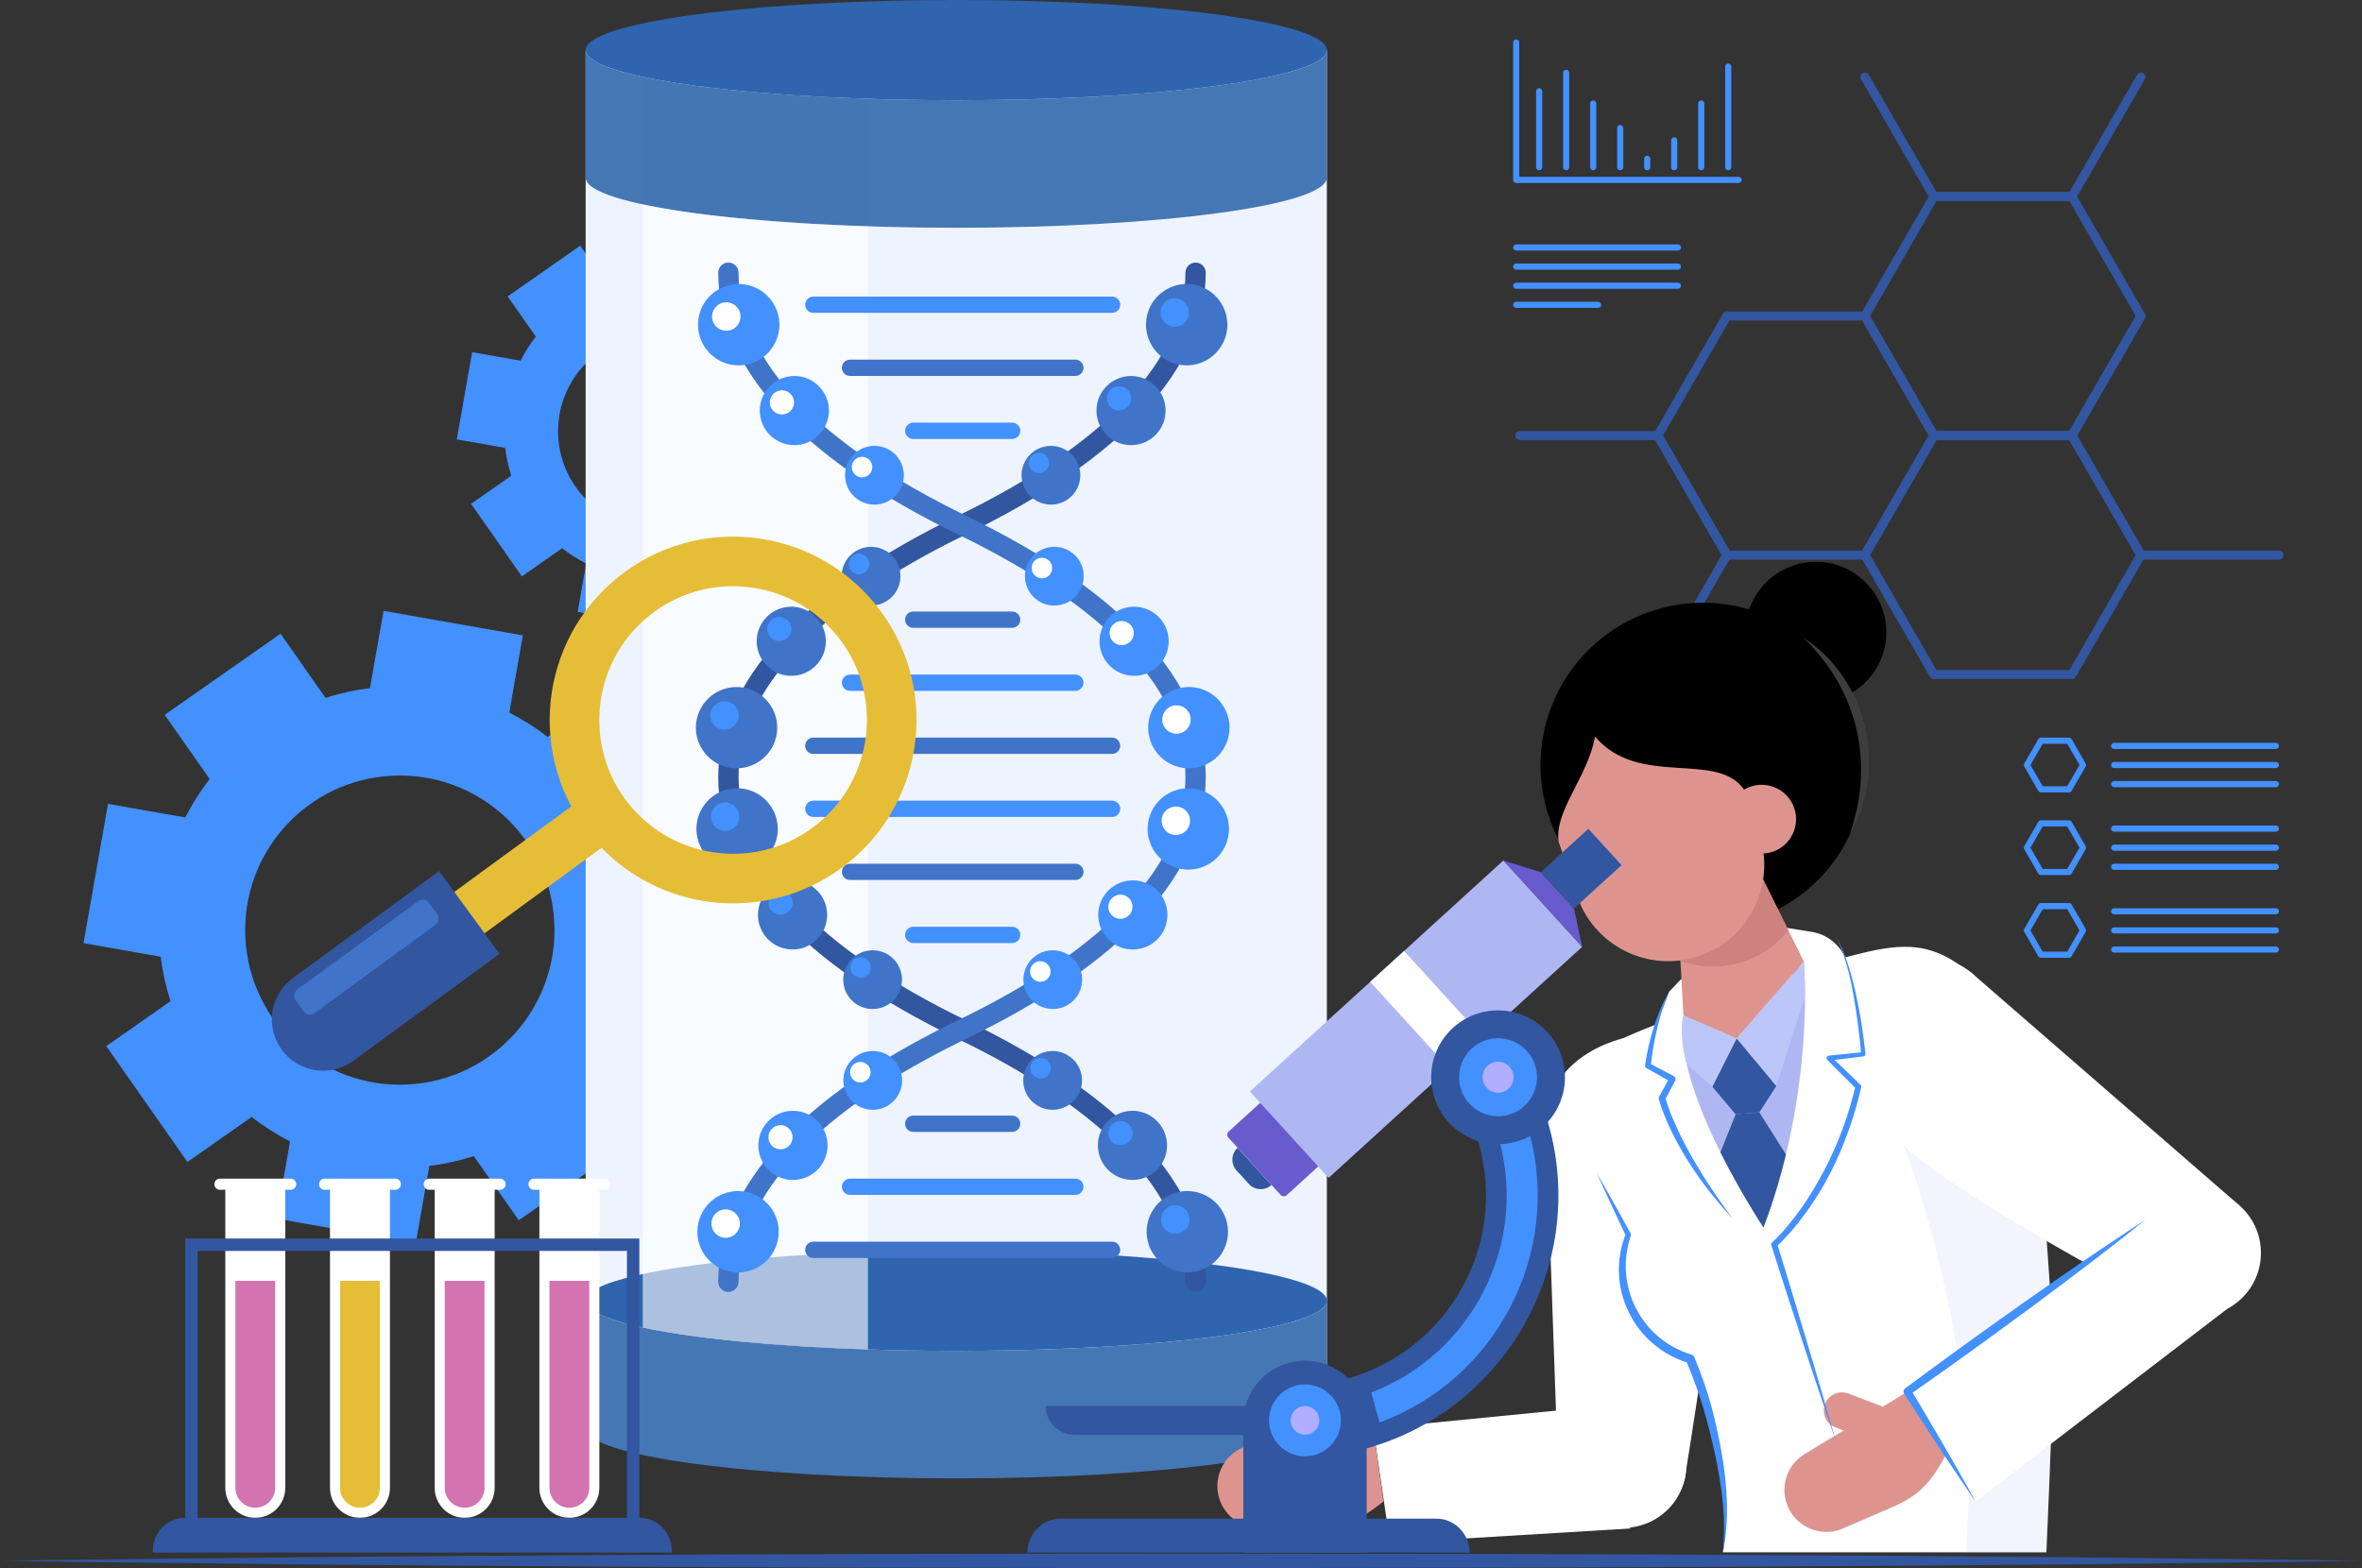 <svg xmlns="http://www.w3.org/2000/svg" viewBox="0 0 1000 664.08"><rect x="0" y="0" width="1000" height="664.08" fill="#333333" stroke="none"/><defs><style>      .cls-1 {        fill: #d373b0;      }      .cls-1, .cls-2, .cls-3, .cls-4, .cls-5, .cls-6, .cls-7, .cls-8, .cls-9, .cls-10, .cls-11, .cls-12, .cls-13, .cls-14, .cls-15, .cls-16, .cls-17, .cls-18, .cls-19, .cls-20 {        stroke-width: 0px;      }      .cls-2 {        fill: #675bce;      }      .cls-3 {        fill: #b2aeff;      }      .cls-4 {        fill: #000;      }      .cls-5 {        opacity: .6;      }      .cls-5, .cls-14 {        fill: #fff;      }      .cls-21 {        isolation: isolate;      }      .cls-6 {        opacity: .15;      }      .cls-6, .cls-19 {        fill: #afb7f3;      }      .cls-7 {        fill: #bdc6f9;      }      .cls-8 {        fill: #ce8280;      }      .cls-9 {        fill: #eef4ff;      }      .cls-10 {        fill: #3e3d3e;      }      .cls-11 {        fill: #32569f;      }      .cls-12 {        fill: #4390ff;      }      .cls-13 {        fill: #e6bd36;      }      .cls-15 {        fill: #2f64af;      }      .cls-16, .cls-20 {        fill: #4577b4;      }      .cls-17 {        fill: #dd948f;      }      .cls-18 {        fill: #3f74c9;      }      .cls-20 {        mix-blend-mode: multiply;        opacity: .2;      }    </style></defs><g class="cls-21"><g id="OBJECTS"><g><g><g><path class="cls-11" d="M789.53,236.95h-58.44c-.68,0-1.31-.36-1.65-.95l-29.22-50.61c-.34-.59-.34-1.32,0-1.91l29.22-50.61c.34-.59.97-.95,1.65-.95h58.44c.68,0,1.31.36,1.65.95l29.22,50.61c.34.59.34,1.32,0,1.91l-29.22,50.61c-.34.59-.97.95-1.65.95ZM732.2,233.14h56.24l28.12-48.7-28.12-48.7h-56.24l-28.12,48.7,28.12,48.7Z"></path><path class="cls-11" d="M877.19,287.56h-58.44c-.68,0-1.31-.36-1.65-.95l-29.22-50.61c-.34-.59-.34-1.32,0-1.91l29.22-50.61c.34-.59.97-.95,1.65-.95h58.44c.68,0,1.31.36,1.65.95l29.22,50.61c.34.59.34,1.32,0,1.91l-29.22,50.61c-.34.59-.97.95-1.65.95ZM819.85,283.75h56.24l28.12-48.7-28.12-48.7h-56.24l-28.12,48.7,28.12,48.7Z"></path><path class="cls-11" d="M877.19,186.34h-58.44c-.68,0-1.31-.36-1.65-.95l-29.22-50.61c-.34-.59-.34-1.32,0-1.91l29.22-50.61c.34-.59.97-.95,1.65-.95h58.44c.68,0,1.31.36,1.65.95l29.22,50.61c.34.59.34,1.32,0,1.91l-29.22,50.61c-.34.59-.97.95-1.65.95ZM819.85,182.53h56.24l28.12-48.7-28.12-48.7h-56.24l-28.12,48.7,28.12,48.7Z"></path><path class="cls-11" d="M877.19,85.12h-58.44c-.68,0-1.31-.36-1.65-.95l-29.22-50.61c-.53-.91-.21-2.08.7-2.6.91-.53,2.08-.22,2.6.7l28.67,49.66h56.24l28.67-49.66c.53-.91,1.69-1.23,2.6-.7.91.53,1.22,1.69.7,2.6l-29.22,50.61c-.34.59-.97.95-1.65.95Z"></path><path class="cls-11" d="M964.85,236.95h-58.44c-.68,0-1.31-.36-1.65-.95l-29.22-50.61c-.34-.59-.34-1.32,0-1.91l29.22-50.61c.53-.91,1.69-1.23,2.6-.7.91.53,1.22,1.69.7,2.6l-28.67,49.66,28.12,48.7h57.34c1.05,0,1.91.85,1.91,1.91s-.85,1.91-1.91,1.91Z"></path><path class="cls-11" d="M701.87,287.56c-.32,0-.65-.08-.95-.25-.91-.53-1.22-1.69-.7-2.6l28.67-49.66-28.12-48.7h-57.34c-1.05,0-1.91-.85-1.91-1.91s.85-1.91,1.91-1.91h58.44c.68,0,1.31.36,1.65.95l29.22,50.61c.34.59.34,1.32,0,1.91l-29.22,50.61c-.35.61-.99.95-1.65.95Z"></path></g><g><g><path class="cls-12" d="M875.95,335.55h-11.88c-.46,0-.89-.25-1.12-.65l-5.94-10.29c-.23-.4-.23-.9,0-1.3l5.94-10.3c.23-.4.66-.65,1.12-.65h11.88c.46,0,.89.25,1.12.65l5.94,10.3c.23.4.23.9,0,1.3l-5.94,10.29c-.23.4-.66.65-1.12.65ZM864.82,332.96h10.38l5.19-8.99-5.19-9h-10.38l-5.19,9,5.19,8.99Z"></path><g><path class="cls-12" d="M963.55,317.17h-68.5c-.72,0-1.3-.58-1.3-1.3s.58-1.3,1.3-1.3h68.5c.72,0,1.3.58,1.3,1.3s-.58,1.3-1.3,1.3Z"></path><path class="cls-12" d="M963.55,325.26h-68.5c-.72,0-1.3-.58-1.3-1.3s.58-1.3,1.3-1.3h68.5c.72,0,1.3.58,1.3,1.3s-.58,1.3-1.3,1.3Z"></path><path class="cls-12" d="M963.55,333.36h-68.5c-.72,0-1.3-.58-1.3-1.3s.58-1.3,1.3-1.3h68.5c.72,0,1.3.58,1.3,1.3s-.58,1.3-1.3,1.3Z"></path></g></g><g><path class="cls-12" d="M875.95,370.57h-11.88c-.46,0-.89-.25-1.12-.65l-5.94-10.29c-.23-.4-.23-.9,0-1.3l5.94-10.3c.23-.4.66-.65,1.12-.65h11.88c.46,0,.89.25,1.12.65l5.94,10.3c.23.4.23.9,0,1.3l-5.94,10.29c-.23.4-.66.65-1.12.65ZM864.82,367.97h10.38l5.19-8.99-5.19-9h-10.38l-5.19,9,5.19,8.99Z"></path><g><path class="cls-12" d="M963.55,352.18h-68.5c-.72,0-1.3-.58-1.3-1.3s.58-1.3,1.3-1.3h68.5c.72,0,1.3.58,1.3,1.3s-.58,1.3-1.3,1.3Z"></path><path class="cls-12" d="M963.55,360.28h-68.5c-.72,0-1.3-.58-1.3-1.3s.58-1.3,1.3-1.3h68.5c.72,0,1.3.58,1.3,1.3s-.58,1.3-1.3,1.3Z"></path><path class="cls-12" d="M963.55,368.37h-68.5c-.72,0-1.3-.58-1.3-1.3s.58-1.3,1.3-1.3h68.5c.72,0,1.3.58,1.3,1.3s-.58,1.3-1.3,1.3Z"></path></g></g><g><path class="cls-12" d="M875.95,405.59h-11.88c-.46,0-.89-.25-1.12-.65l-5.94-10.29c-.23-.4-.23-.9,0-1.3l5.94-10.3c.23-.4.66-.65,1.12-.65h11.88c.46,0,.89.25,1.12.65l5.94,10.3c.23.4.23.9,0,1.3l-5.94,10.29c-.23.4-.66.65-1.12.65ZM864.82,402.99h10.38l5.19-8.99-5.19-9h-10.38l-5.19,9,5.19,8.99Z"></path><g><path class="cls-12" d="M963.55,387.2h-68.5c-.72,0-1.3-.58-1.3-1.3s.58-1.3,1.3-1.3h68.5c.72,0,1.3.58,1.3,1.3s-.58,1.3-1.3,1.3Z"></path><path class="cls-12" d="M963.55,395.29h-68.5c-.72,0-1.3-.58-1.3-1.3s.58-1.3,1.3-1.3h68.5c.72,0,1.3.58,1.3,1.3s-.58,1.3-1.3,1.3Z"></path><path class="cls-12" d="M963.55,403.39h-68.5c-.72,0-1.3-.58-1.3-1.3s.58-1.3,1.3-1.3h68.5c.72,0,1.3.58,1.3,1.3s-.58,1.3-1.3,1.3Z"></path></g></g></g><g><g><path class="cls-12" d="M736.11,77.49h-94.21c-.72,0-1.3-.58-1.3-1.3V17.97c0-.72.58-1.3,1.3-1.3s1.3.58,1.3,1.3v56.92h92.91c.72,0,1.3.58,1.3,1.3s-.58,1.3-1.3,1.3Z"></path><path class="cls-12" d="M651.64,72.11c-.72,0-1.3-.58-1.3-1.3v-32.18c0-.72.58-1.3,1.3-1.3s1.3.58,1.3,1.3v32.18c0,.72-.58,1.3-1.3,1.3Z"></path><path class="cls-12" d="M663.07,72.11c-.72,0-1.3-.58-1.3-1.3V30.83c0-.72.58-1.3,1.3-1.3s1.3.58,1.3,1.3v39.98c0,.72-.58,1.3-1.3,1.3Z"></path><path class="cls-12" d="M674.51,72.11c-.72,0-1.3-.58-1.3-1.3v-26.99c0-.72.58-1.3,1.3-1.3s1.3.58,1.3,1.3v26.99c0,.72-.58,1.3-1.3,1.3Z"></path><path class="cls-12" d="M685.94,72.11c-.72,0-1.3-.58-1.3-1.3v-16.59c0-.72.58-1.3,1.3-1.3s1.3.58,1.3,1.3v16.59c0,.72-.58,1.3-1.3,1.3Z"></path><path class="cls-12" d="M697.38,72.11c-.72,0-1.3-.58-1.3-1.3v-3.59c0-.72.58-1.3,1.3-1.3s1.3.58,1.3,1.3v3.59c0,.72-.58,1.3-1.3,1.3Z"></path><path class="cls-12" d="M708.81,72.11c-.72,0-1.3-.58-1.3-1.3v-11.39c0-.72.58-1.3,1.3-1.3s1.3.58,1.3,1.3v11.39c0,.72-.58,1.3-1.3,1.3Z"></path><path class="cls-12" d="M720.24,72.11c-.72,0-1.3-.58-1.3-1.3v-26.99c0-.72.58-1.3,1.3-1.3s1.3.58,1.3,1.3v26.99c0,.72-.58,1.3-1.3,1.3Z"></path><path class="cls-12" d="M731.68,72.11c-.72,0-1.3-.58-1.3-1.3V28.23c0-.72.58-1.3,1.3-1.3s1.3.58,1.3,1.3v42.58c0,.72-.58,1.3-1.3,1.3Z"></path></g><g><path class="cls-12" d="M710.4,114.2h-68.5c-.72,0-1.3-.58-1.3-1.3s.58-1.3,1.3-1.3h68.5c.72,0,1.3.58,1.3,1.3s-.58,1.3-1.3,1.3Z"></path><path class="cls-12" d="M710.4,122.3h-68.5c-.72,0-1.3-.58-1.3-1.3s.58-1.3,1.3-1.3h68.5c.72,0,1.3.58,1.3,1.3s-.58,1.3-1.3,1.3Z"></path><path class="cls-12" d="M710.4,106.1h-68.5c-.72,0-1.3-.58-1.3-1.3s.58-1.3,1.3-1.3h68.5c.72,0,1.3.58,1.3,1.3s-.58,1.3-1.3,1.3Z"></path><path class="cls-12" d="M676.6,130.39h-34.7c-.72,0-1.3-.58-1.3-1.3s.58-1.3,1.3-1.3h34.7c.72,0,1.3.58,1.3,1.3s-.58,1.3-1.3,1.3Z"></path></g></g></g><path class="cls-11" d="M0,660.97l31.25-.47,31.25-.35,62.5-.7c41.67-.36,83.33-.69,125-.9,41.67-.29,83.33-.35,125-.52l125-.17,125,.16c41.67.17,83.33.23,125,.52,41.67.21,83.33.54,125,.9l62.5.7,31.25.35,31.25.47-31.25.47-31.25.35-62.5.7c-41.67.36-83.33.69-125,.9-41.67.29-83.33.34-125,.52l-125,.16-125-.17c-41.67-.17-83.33-.23-125-.52-41.67-.21-83.33-.54-125-.9l-62.5-.7-31.25-.35-31.25-.47Z"></path><g><path class="cls-12" d="M68.03,405.16c.79,6.34,2.16,12.64,4.16,18.81l-27.15,19.01s-.03.05-.01.07l34.3,48.97s.05.03.07.01l27.15-19.02c5.13,4.02,10.56,7.43,16.25,10.35,0,0,0,0,0,0l-5.75,32.64s.01.06.04.06l58.88,10.37s.06-.01.06-.04l5.75-32.67h0c6.33-.75,12.66-2.16,18.82-4.13l19.01,27.13s.05.03.07.01l48.97-34.3s.03-.05.01-.07l-19.01-27.14c3.99-5.11,7.44-10.59,10.35-16.26h0s32.64,5.75,32.64,5.75c.03,0,.06-.01.06-.04l10.37-58.88s-.01-.06-.04-.06l-32.66-5.75s0,0,0,0c-.76-6.34-2.15-12.64-4.14-18.82l27.14-19.01s.03-.05.01-.07l-34.3-48.97s-.05-.03-.07-.01l-27.15,19.02c-5.11-4.02-10.56-7.43-16.25-10.36h0s5.75-32.64,5.75-32.64c0-.03-.01-.06-.04-.06l-58.88-10.37s-.06.01-.06.04l-5.75,32.65c-6.34.79-12.64,2.16-18.81,4.17l-19.01-27.15s-.05-.03-.07-.01l-48.97,34.3s-.03.05-.01.07l19.01,27.14c-3.98,5.12-7.44,10.57-10.33,16.27h0s-32.66-5.75-32.66-5.75c-.03,0-.06.01-.06.04l-10.37,58.88s.01.06.04.06l32.65,5.75h0ZM166,328.49c36.11-1.81,66.85,26,68.66,62.11,1.81,36.11-26,66.85-62.11,68.66-36.11,1.81-66.85-26-68.66-62.11-1.81-36.11,26-66.85,62.1-68.66Z"></path><path class="cls-12" d="M213.86,189.67c.49,3.97,1.35,7.91,2.61,11.78l-17,11.9s-.02.03,0,.05l21.47,30.66s.03.02.05,0l17-11.91c3.21,2.51,6.61,4.65,10.18,6.48h0s-3.6,20.44-3.6,20.44c0,.02,0,.04.03.04l36.86,6.49s.04,0,.04-.03l3.6-20.45h0c3.96-.47,7.92-1.35,11.78-2.59l11.9,16.99s.03.02.05,0l30.66-21.47s.02-.03,0-.05l-11.9-16.99c2.5-3.2,4.66-6.63,6.48-10.18h0l20.44,3.6s.04,0,.04-.03l6.49-36.86s0-.04-.03-.04l-20.45-3.6h0c-.48-3.97-1.35-7.91-2.59-11.78l16.99-11.9s.02-.03,0-.05l-21.47-30.66s-.03-.02-.05,0l-17,11.91c-3.2-2.52-6.61-4.65-10.17-6.49,0,0,0,0,0,0l3.6-20.43s0-.04-.03-.04l-36.86-6.49s-.04,0-.04.03l-3.6,20.44c-3.97.5-7.91,1.35-11.78,2.61l-11.9-17s-.03-.02-.05,0l-30.66,21.47s-.02.03,0,.05l11.9,16.99c-2.49,3.21-4.66,6.62-6.47,10.18h0s-20.45-3.6-20.45-3.6c-.02,0-.03,0-.04.03l-6.49,36.86s0,.04.03.04l20.44,3.6h0ZM275.2,141.67c22.61-1.13,41.85,16.28,42.99,38.88,1.13,22.61-16.28,41.85-38.88,42.99-22.61,1.13-41.85-16.28-42.99-38.88-1.13-22.61,16.28-41.85,38.88-42.99Z"></path></g><g><rect class="cls-9" x="247.94" y="21.23" width="313.81" height="583.59"></rect><g><ellipse class="cls-15" cx="404.84" cy="550.83" rx="156.91" ry="21.23"></ellipse><path class="cls-16" d="M561.75,550.83c0,11.73-70.25,21.23-156.91,21.23s-156.91-9.51-156.91-21.23v53.99h0c0,11.73,70.25,21.23,156.91,21.23s156.91-9.51,156.91-21.23h0v-53.99Z"></path></g><g><path class="cls-16" d="M561.75,21.23c0,11.73-70.25,21.23-156.91,21.23s-156.91-9.51-156.91-21.23v53.99h0c0,11.73,70.25,21.23,156.91,21.23s156.91-9.51,156.91-21.23h0V21.23Z"></path><ellipse class="cls-15" cx="404.84" cy="21.23" rx="156.91" ry="21.23"></ellipse></g><path class="cls-5" d="M272.11,562.15c21.39,4.58,55.37,7.98,95.37,9.3V95.84c-40-1.32-73.98-4.72-95.37-9.3v475.61Z"></path><g><g><path class="cls-11" d="M506.17,547.11c-2.38,0-4.3-1.93-4.3-4.3-.02-36.85-33.37-72.45-96.46-102.93-66.27-32.02-101.31-70.29-101.33-110.67-.02-40.29,35.01-78.58,101.32-110.73,63.13-30.61,96.49-66.22,96.47-102.98,0-2.38,1.93-4.31,4.3-4.31h0c2.38,0,4.3,1.93,4.3,4.3.02,40.29-35.01,78.58-101.32,110.74-63.13,30.61-96.49,66.22-96.47,102.98.02,36.85,33.37,72.45,96.46,102.93,66.27,32.02,101.31,70.29,101.33,110.67,0,2.38-1.93,4.31-4.3,4.31h0Z"></path><path class="cls-18" d="M308.38,547.11h0c-2.38,0-4.3-1.93-4.3-4.31.02-40.38,35.06-78.66,101.33-110.67,63.09-30.48,96.44-66.08,96.46-102.93.02-36.76-33.34-72.37-96.47-102.98-66.31-32.15-101.34-70.44-101.32-110.74,0-2.38,1.93-4.3,4.3-4.3h0c2.38,0,4.3,1.93,4.3,4.31-.02,36.76,33.34,72.37,96.47,102.98,66.31,32.15,101.34,70.44,101.32,110.73-.02,40.38-35.06,78.65-101.33,110.67-63.09,30.48-96.45,66.07-96.46,102.93,0,2.38-1.93,4.3-4.3,4.3Z"></path><g><path class="cls-18" d="M368.8,256.44c2.34,0,4.73-.68,6.84-2.07,5.72-3.77,7.3-11.49,3.52-17.23-3.79-5.72-11.51-7.32-17.23-3.52-5.74,3.77-7.32,11.49-3.55,17.23,2.41,3.63,6.37,5.6,10.41,5.6Z"></path><path class="cls-18" d="M328.37,345.48c-3.07-9.01-12.86-13.83-21.84-10.76-9.01,3.07-13.83,12.86-10.76,21.87,2.44,7.15,9.12,11.65,16.3,11.65,1.84,0,3.73-.29,5.57-.92,8.98-3.07,13.8-12.86,10.73-21.84Z"></path><path class="cls-18" d="M325.38,376.9c-5.81,5.61-5.98,14.88-.37,20.71,2.88,2.98,6.71,4.46,10.54,4.46s7.32-1.37,10.15-4.1c5.83-5.61,6-14.88.39-20.69-5.61-5.83-14.88-6-20.71-.39Z"></path><path class="cls-18" d="M496.8,153.78c1.87.63,3.76.95,5.62.95,7.15,0,13.8-4.51,16.27-11.62,3.1-8.98-1.69-18.8-10.67-21.9-9.01-3.1-18.8,1.69-21.9,10.67-3.1,9.01,1.69,18.8,10.68,21.9Z"></path><path class="cls-18" d="M452.48,447.13c-5.74-3.79-13.46-2.2-17.23,3.55-3.77,5.74-2.18,13.46,3.57,17.23,2.09,1.39,4.48,2.05,6.82,2.05,4.04,0,8-1.97,10.41-5.6,3.77-5.74,2.18-13.46-3.57-17.23Z"></path><path class="cls-18" d="M490.03,474.91c-5.59-5.83-14.86-6.05-20.69-.46-5.85,5.59-6.05,14.85-.46,20.71,2.88,3,6.71,4.51,10.59,4.51,3.64,0,7.27-1.34,10.1-4.05,5.85-5.59,6.05-14.86.46-20.71Z"></path><path class="cls-18" d="M335,286.19c3.85,0,7.71-1.51,10.59-4.54,5.59-5.85,5.37-15.1-.49-20.68-5.86-5.59-15.1-5.37-20.69.49-5.58,5.85-5.37,15.1.49,20.68,2.83,2.71,6.46,4.05,10.1,4.05Z"></path><path class="cls-18" d="M478.86,188.5c3.83,0,7.63-1.49,10.51-4.46,5.61-5.81,5.46-15.07-.34-20.68-5.83-5.64-15.07-5.49-20.71.34-5.61,5.81-5.46,15.07.37,20.68,2.83,2.76,6.49,4.12,10.17,4.12Z"></path><path class="cls-18" d="M444.94,213.69c2.34,0,4.71-.64,6.8-2.03,5.74-3.75,7.36-11.46,3.61-17.21-3.77-5.76-11.49-7.36-17.23-3.61-5.74,3.77-7.36,11.48-3.59,17.23,2.38,3.65,6.36,5.62,10.41,5.62Z"></path><path class="cls-18" d="M519.01,516.2c-2.98-9.04-12.71-13.95-21.75-10.96-9.01,3.02-13.92,12.74-10.93,21.78,2.41,7.23,9.12,11.8,16.36,11.8,1.78,0,3.62-.29,5.4-.86,9.04-3.01,13.95-12.74,10.93-21.75Z"></path><path class="cls-18" d="M306.45,324.5c1.78.6,3.59.86,5.37.86,7.23,0,13.98-4.59,16.36-11.82v-.03c2.98-9.01-1.92-18.74-10.96-21.72-9.04-2.96-18.77,1.95-21.75,10.99-2.96,9.01,1.95,18.74,10.99,21.72Z"></path><path class="cls-18" d="M376.26,404.46v-.02c-5.74-3.75-13.46-2.16-17.23,3.61-3.75,5.74-2.16,13.46,3.61,17.23v-.02c2.09,1.39,4.46,2.03,6.8,2.03,4.04,0,8.02-1.97,10.41-5.62,3.77-5.74,2.16-13.46-3.59-17.21Z"></path></g><g><path class="cls-12" d="M363.71,243.18c.82,0,1.65-.24,2.39-.73,2-1.32,2.55-4.02,1.23-6.03-1.33-2-4.03-2.56-6.03-1.23-2.01,1.32-2.56,4.02-1.24,6.03.84,1.27,2.23,1.96,3.64,1.96Z"></path><path class="cls-12" d="M312.7,343.9c-1.07-3.15-4.5-4.84-7.64-3.77-3.15,1.08-4.84,4.5-3.77,7.65.85,2.5,3.19,4.08,5.7,4.08.64,0,1.31-.1,1.95-.32,3.14-1.07,4.83-4.5,3.76-7.64Z"></path><path class="cls-12" d="M326.91,378.57c-2.03,1.96-2.09,5.21-.13,7.25,1.01,1.04,2.35,1.56,3.69,1.56s2.56-.48,3.55-1.43c2.04-1.96,2.1-5.21.14-7.24-1.96-2.04-5.21-2.1-7.25-.14Z"></path><path class="cls-12" d="M495.37,138.02c.65.22,1.32.33,1.97.33,2.5,0,4.83-1.58,5.69-4.07,1.08-3.14-.59-6.58-3.74-7.66-3.15-1.08-6.58.59-7.66,3.74-1.08,3.15.59,6.58,3.74,7.66Z"></path><path class="cls-12" d="M442.96,448.7c-2.01-1.33-4.71-.77-6.03,1.24-1.32,2.01-.76,4.71,1.25,6.03.73.49,1.57.72,2.39.72,1.42,0,2.8-.69,3.64-1.96,1.32-2.01.76-4.71-1.25-6.03Z"></path><path class="cls-12" d="M478.07,476.31c-1.96-2.04-5.2-2.12-7.24-.16-2.05,1.96-2.12,5.2-.16,7.25,1.01,1.05,2.35,1.58,3.71,1.58,1.27,0,2.54-.47,3.53-1.42,2.05-1.96,2.12-5.2.16-7.25Z"></path><path class="cls-12" d="M329.92,271.5c1.35,0,2.7-.53,3.71-1.59,1.96-2.05,1.88-5.28-.17-7.24-2.05-1.96-5.29-1.88-7.24.17-1.95,2.05-1.88,5.28.17,7.24.99.95,2.26,1.42,3.53,1.42Z"></path><path class="cls-12" d="M473.77,173.81c1.34,0,2.67-.52,3.68-1.56,1.96-2.03,1.91-5.28-.12-7.24-2.04-1.97-5.28-1.92-7.25.12-1.96,2.03-1.91,5.28.13,7.24.99.97,2.27,1.44,3.56,1.44Z"></path><path class="cls-12" d="M439.86,200.42c.82,0,1.65-.22,2.38-.71,2.01-1.31,2.58-4.01,1.26-6.02-1.32-2.02-4.02-2.58-6.03-1.26-2.01,1.32-2.58,4.02-1.26,6.03.83,1.28,2.23,1.97,3.64,1.97Z"></path><path class="cls-12" d="M503.31,514.53c-1.04-3.16-4.45-4.88-7.61-3.84-3.15,1.06-4.87,4.46-3.83,7.62.84,2.53,3.19,4.13,5.72,4.13.62,0,1.27-.1,1.89-.3,3.16-1.05,4.88-4.46,3.83-7.61Z"></path><path class="cls-12" d="M304.86,308.69c.62.21,1.26.3,1.88.3,2.53,0,4.89-1.61,5.73-4.14h0c1.04-3.16-.67-6.57-3.84-7.61-3.16-1.03-6.57.68-7.61,3.85-1.03,3.15.68,6.56,3.85,7.6Z"></path><path class="cls-12" d="M366.75,406.03h0c-2.01-1.32-4.71-.76-6.03,1.26-1.31,2.01-.75,4.71,1.26,6.03h0c.73.48,1.56.7,2.38.7,1.42,0,2.81-.69,3.64-1.97,1.32-2.01.75-4.71-1.26-6.02Z"></path></g><g><path class="cls-12" d="M446.35,256.44c-2.34,0-4.73-.68-6.84-2.07-5.72-3.77-7.3-11.49-3.52-17.23,3.79-5.72,11.51-7.32,17.23-3.53,5.74,3.77,7.32,11.49,3.55,17.23-2.41,3.63-6.37,5.6-10.41,5.6Z"></path><path class="cls-12" d="M486.78,345.48c3.07-9.01,12.86-13.83,21.84-10.76,9.01,3.07,13.83,12.86,10.76,21.87-2.44,7.15-9.12,11.65-16.3,11.65-1.84,0-3.73-.29-5.57-.92-8.98-3.07-13.8-12.86-10.73-21.84Z"></path><path class="cls-12" d="M469.07,377.29c5.61-5.83,14.88-6,20.71-.39,5.81,5.61,5.98,14.88.37,20.71-2.88,2.98-6.71,4.46-10.54,4.46s-7.32-1.37-10.15-4.1c-5.83-5.61-6-14.88-.39-20.69Z"></path><path class="cls-12" d="M312.73,154.73c-7.15,0-13.8-4.51-16.27-11.62-3.1-8.98,1.69-18.8,10.67-21.9,9.01-3.1,18.8,1.69,21.9,10.67,3.1,9.01-1.69,18.8-10.68,21.9-1.87.63-3.76.95-5.62.95Z"></path><path class="cls-12" d="M362.67,447.13c5.74-3.79,13.46-2.2,17.23,3.55,3.77,5.74,2.18,13.46-3.57,17.23-2.09,1.39-4.48,2.05-6.82,2.05-4.04,0-8-1.97-10.41-5.6-3.77-5.74-2.18-13.46,3.57-17.23Z"></path><path class="cls-12" d="M335.69,499.67c-3.64,0-7.27-1.34-10.1-4.05-5.85-5.59-6.05-14.86-.46-20.71,5.59-5.83,14.85-6.05,20.69-.46,5.85,5.59,6.05,14.86.46,20.71-2.88,3-6.71,4.51-10.59,4.51Z"></path><path class="cls-12" d="M480.15,286.19c-3.85,0-7.71-1.51-10.59-4.54-5.59-5.85-5.37-15.1.49-20.68,5.86-5.59,15.1-5.37,20.69.49,5.58,5.85,5.37,15.1-.49,20.68-2.83,2.71-6.46,4.05-10.1,4.05Z"></path><path class="cls-12" d="M325.78,184.04c-5.61-5.81-5.46-15.07.34-20.68,5.83-5.64,15.07-5.49,20.71.34,5.61,5.81,5.46,15.07-.37,20.68-2.83,2.76-6.49,4.12-10.17,4.12s-7.63-1.49-10.51-4.46Z"></path><path class="cls-12" d="M370.21,213.69c-2.34,0-4.71-.64-6.8-2.03-5.74-3.75-7.36-11.46-3.61-17.21,3.77-5.76,11.49-7.36,17.23-3.61,5.74,3.77,7.36,11.48,3.59,17.23-2.38,3.65-6.37,5.62-10.41,5.62Z"></path><path class="cls-12" d="M317.89,505.24c9.01,3.02,13.92,12.74,10.93,21.78-2.41,7.23-9.12,11.8-16.36,11.8-1.78,0-3.62-.29-5.4-.86-9.04-3.01-13.95-12.74-10.93-21.75,2.98-9.04,12.71-13.95,21.75-10.96Z"></path><path class="cls-12" d="M508.71,324.5c-1.78.6-3.59.86-5.37.86-7.23,0-13.98-4.59-16.36-11.82v-.03c-2.98-9.01,1.92-18.74,10.96-21.73,9.04-2.96,18.77,1.95,21.75,10.99,2.96,9.01-1.95,18.74-10.99,21.73Z"></path><path class="cls-12" d="M438.89,404.46v-.02c5.74-3.75,13.46-2.16,17.23,3.61,3.75,5.74,2.16,13.45-3.61,17.23v-.02c-2.09,1.39-4.46,2.03-6.8,2.03-4.04,0-8.02-1.97-10.41-5.62-3.77-5.74-2.16-13.45,3.59-17.21Z"></path></g><g><path class="cls-14" d="M443.51,236.91c-2-1.33-4.7-.77-6.03,1.23-1.32,2.01-.77,4.71,1.23,6.03.74.49,1.58.73,2.4.73,1.41,0,2.8-.69,3.64-1.96,1.32-2.01.77-4.71-1.24-6.03Z"></path><path class="cls-14" d="M499.76,341.86c-3.14-1.07-6.57.61-7.64,3.77-1.07,3.14.61,6.57,3.76,7.64.64.22,1.31.32,1.95.32,2.51,0,4.85-1.58,5.7-4.08,1.08-3.15-.61-6.58-3.77-7.65Z"></path><path class="cls-14" d="M470.66,380.43c-1.96,2.03-1.9,5.28.14,7.24.99.96,2.27,1.43,3.55,1.43s2.68-.52,3.69-1.56c1.96-2.04,1.9-5.28-.13-7.25-2.04-1.96-5.28-1.9-7.25.14Z"></path><path class="cls-14" d="M307.48,140.07c.65,0,1.32-.11,1.97-.33,3.14-1.08,4.82-4.51,3.74-7.66-1.08-3.14-4.51-4.82-7.66-3.74-3.14,1.08-4.82,4.52-3.74,7.66.86,2.49,3.19,4.07,5.69,4.07Z"></path><path class="cls-14" d="M361.86,450.42c-2.01,1.32-2.57,4.02-1.25,6.03.84,1.27,2.23,1.96,3.64,1.96.82,0,1.65-.23,2.39-.72,2.01-1.32,2.57-4.02,1.25-6.03-1.32-2.01-4.02-2.57-6.03-1.24Z"></path><path class="cls-14" d="M326.74,478.04c-1.96,2.05-1.89,5.29.16,7.25.99.95,2.26,1.42,3.53,1.42,1.36,0,2.7-.53,3.71-1.58,1.96-2.05,1.89-5.29-.16-7.25-2.04-1.96-5.28-1.88-7.24.16Z"></path><path class="cls-14" d="M474.89,273.22c1.27,0,2.54-.47,3.53-1.42,2.05-1.96,2.13-5.19.17-7.24-1.96-2.05-5.19-2.13-7.24-.17-2.05,1.96-2.13,5.19-.17,7.24,1.01,1.06,2.36,1.59,3.71,1.59Z"></path><path class="cls-14" d="M327.48,166.73c-2.03,1.96-2.08,5.21-.12,7.24,1.01,1.04,2.34,1.56,3.68,1.56s2.57-.48,3.56-1.44c2.04-1.96,2.09-5.21.13-7.24-1.97-2.04-5.21-2.09-7.25-.12Z"></path><path class="cls-14" d="M367.35,194.15c-2.01-1.31-4.71-.75-6.03,1.26-1.31,2.01-.75,4.71,1.26,6.02.73.49,1.56.71,2.38.71,1.42,0,2.81-.69,3.64-1.97,1.32-2.01.75-4.71-1.26-6.03Z"></path><path class="cls-14" d="M309.12,512.42c-3.16-1.04-6.57.67-7.61,3.84-1.05,3.15.66,6.56,3.83,7.61.62.2,1.27.3,1.89.3,2.53,0,4.88-1.6,5.72-4.13,1.04-3.16-.67-6.57-3.83-7.62Z"></path><path class="cls-14" d="M492.35,306.57h0c.83,2.54,3.19,4.15,5.73,4.15.62,0,1.26-.09,1.88-.3,3.16-1.04,4.88-4.45,3.85-7.6-1.04-3.16-4.45-4.88-7.61-3.85-3.16,1.04-4.88,4.45-3.84,7.6Z"></path><path class="cls-14" d="M438.06,407.75h0c-2.01,1.32-2.58,4.02-1.26,6.03.83,1.28,2.23,1.97,3.64,1.97.82,0,1.65-.22,2.38-.71h0c2.02-1.31,2.58-4.01,1.26-6.02-1.32-2.02-4.02-2.58-6.03-1.26Z"></path></g></g><g><path class="cls-18" d="M470.82,319.25h-126.48c-1.91,0-3.45-1.55-3.45-3.45s1.55-3.45,3.45-3.45h126.48c1.91,0,3.45,1.55,3.45,3.45s-1.55,3.45-3.45,3.45Z"></path><path class="cls-12" d="M455.28,292.56h-95.4c-1.91,0-3.45-1.55-3.45-3.45s1.55-3.45,3.45-3.45h95.4c1.91,0,3.45,1.55,3.45,3.45s-1.55,3.45-3.45,3.45Z"></path><path class="cls-18" d="M428.52,265.86h-41.89c-1.91,0-3.45-1.55-3.45-3.45s1.55-3.45,3.45-3.45h41.89c1.91,0,3.45,1.55,3.45,3.45s-1.55,3.45-3.45,3.45Z"></path><path class="cls-12" d="M470.82,345.95h-126.48c-1.91,0-3.45-1.55-3.45-3.45s1.55-3.45,3.45-3.45h126.48c1.91,0,3.45,1.55,3.45,3.45s-1.55,3.45-3.45,3.45Z"></path><path class="cls-18" d="M455.28,372.65h-95.4c-1.91,0-3.45-1.55-3.45-3.45s1.55-3.45,3.45-3.45h95.4c1.91,0,3.45,1.55,3.45,3.45s-1.55,3.45-3.45,3.45Z"></path><path class="cls-12" d="M428.52,399.35h-41.89c-1.91,0-3.45-1.55-3.45-3.45s1.55-3.45,3.45-3.45h41.89c1.91,0,3.45,1.55,3.45,3.45s-1.55,3.45-3.45,3.45Z"></path></g><g><path class="cls-12" d="M470.82,132.49h-126.48c-1.91,0-3.45-1.55-3.45-3.45s1.55-3.45,3.45-3.45h126.48c1.91,0,3.45,1.55,3.45,3.45s-1.55,3.45-3.45,3.45Z"></path><path class="cls-18" d="M455.28,159.19h-95.4c-1.91,0-3.45-1.55-3.45-3.45s1.55-3.45,3.45-3.45h95.4c1.91,0,3.45,1.55,3.45,3.45s-1.55,3.45-3.45,3.45Z"></path><path class="cls-12" d="M428.52,185.89h-41.89c-1.91,0-3.45-1.55-3.45-3.45s1.55-3.45,3.45-3.45h41.89c1.91,0,3.45,1.55,3.45,3.45s-1.55,3.45-3.45,3.45Z"></path></g><g><path class="cls-18" d="M470.82,532.71h-126.48c-1.91,0-3.45-1.55-3.45-3.45s1.55-3.45,3.45-3.45h126.48c1.91,0,3.45,1.55,3.45,3.45s-1.55,3.45-3.45,3.45Z"></path><path class="cls-12" d="M455.28,506.01h-95.4c-1.91,0-3.45-1.55-3.45-3.45s1.55-3.45,3.45-3.45h95.4c1.91,0,3.45,1.55,3.45,3.45s-1.55,3.45-3.45,3.45Z"></path><path class="cls-18" d="M428.52,479.32h-41.89c-1.91,0-3.45-1.55-3.45-3.45s1.55-3.45,3.45-3.45h41.89c1.91,0,3.45,1.55,3.45,3.45s-1.55,3.45-3.45,3.45Z"></path></g></g><path class="cls-20" d="M272.11,86.59c21.39,4.58,55.37,7.98,95.37,9.3v-53.99c-40-1.32-73.98-4.72-95.37-9.3v53.99Z"></path></g><g><g><circle class="cls-4" cx="720.96" cy="323.99" r="68.79" transform="translate(120.97 838.54) rotate(-64.81)"></circle><circle class="cls-4" cx="768.79" cy="267.74" r="29.82" transform="translate(35.85 622.03) rotate(-45)"></circle><path class="cls-14" d="M867.09,533.45c-1.04-13.5-1.86-27.97-4.04-42.1-3.92-25.45-11.6-67.27-33.52-82.76-16.34-11.55-29.98-7.8-48.41-3.2-2.56-5.71-7.83-9.75-14.01-10.75l-12.35-1.99,8.17,18.5.61-.2c-15.34,4.98-33.08,11.38-48.86,17.5h0s-2.83-13.95-2.83-13.95l-5.18,5.44-5.4,13.82c-17.85,7.18-32.96,12.46-33.99,32.28-.56,10.79,4.16,21.06,8.78,30.82,15.2,32.14,38.79,67.99,47.69,102.43,4.79,18.53,8.6,38.88,5.67,58.07h136.95c1.81-44.19,4.1-79.79.7-123.94Z"></path><polygon class="cls-17" points="735.26 439.81 763.73 407.2 743.61 366.74 710.27 386.05 712.73 430.07 735.26 439.81"></polygon><path class="cls-17" d="M675.3,311.9c-3.01,17.12-17.34,31.39-15.42,44.57l1.89,5.55c.13.23.24.47.38.7l-.18-.11,5.72,16.82c7.24,21.28,30.35,32.67,51.63,25.43,21.28-7.23,32.67-30.35,25.43-51.63l-6.44-18.93c-11.55-16.57-44.54-.52-63.02-22.39Z"></path><path class="cls-8" d="M719.34,404.86c-2.62.89-5.26,1.5-7.9,1.84v.19c3.97,1.43,8.22,2.28,12.65,2.41,13.33.4,25.35-5.66,33.07-15.34l-10.69-21.49c-2.23,14.52-12.26,27.34-27.13,32.39Z"></path><path class="cls-17" d="M731.39,348.82c1.06,7.98,8.39,13.58,16.36,12.52,7.97-1.06,13.58-8.39,12.52-16.36-1.06-7.97-8.39-13.58-16.36-12.52-7.97,1.06-13.58,8.39-12.52,16.36Z"></path><g><polygon class="cls-14" points="588.51 653.4 690.21 647.27 678.84 595.39 581.37 604.96 588.51 653.4"></polygon><path class="cls-14" d="M665.83,604.2c-8.87,11.82-6.48,28.58,5.34,37.45,11.82,8.87,28.59,6.48,37.46-5.34,8.87-11.82,6.48-28.59-5.34-37.46-11.82-8.87-28.58-6.48-37.45,5.34Z"></path><path class="cls-14" d="M713.11,627.12l-53.36-1.41-5.16-147.46c-1.67-18.05,12.08-33.63,33.89-38.92,0,0,39.84,9.8,40.78,59.55.51,26.9-16.15,128.25-16.15,128.25Z"></path><path class="cls-17" d="M581.37,604.96l-12.1,1.7-11.18-10.98c-3.02-2.97-7.88-2.93-10.85.09-2.97,3.02-2.93,7.88.1,10.85l2.62,2.57-19.1,2.5c-10.27,1.35-17.22,11.16-15.08,21.29,1.74,8.23,9.01,14.12,17.42,14.1l22.98.13c12.94-.03,19.3-3.45,29.55-11.35l-4.35-30.9Z"></path></g><path class="cls-14" d="M762.57,517.71c10.57,19.58,3.27,44.03-16.32,54.61-19.59,10.57-44.03,3.27-54.61-16.32-10.57-19.58-3.27-44.03,16.32-54.61,19.58-10.57,44.03-3.27,54.6,16.32Z"></path><path class="cls-14" d="M915.71,552.92l32.46-42.37-111.39-96.76c-12.98-12.65-34.15-10.87-44.83,3.77h0c-10.68,14.64-4.55,47.68,13.9,67.26,18.46,19.58,109.86,68.11,109.86,68.11Z"></path><path class="cls-6" d="M866.39,657.39c1.81-44.19,4.1-79.79.7-123.94-.2-2.61-.39-5.27-.59-7.94-24.83-14.42-51.58-31.07-60.66-40.7,0,0,34.37,86.99,26.4,172.58h34.15Z"></path><path class="cls-12" d="M731.13,636.39c-.2-7.05-.98-14.08-2.21-21.02-1.2-6.96-2.74-13.79-4.59-20.64-1.87-6.83-4.35-13.46-7-19.99-.2-.49-.62-.91-1.17-1.08h-.03c-5-1.55-9.72-4.03-13.74-7.39-4.02-3.35-7.34-7.54-9.75-12.21-2.42-4.67-3.84-9.84-4.24-15.11-.38-5.27.33-10.64,2.03-15.71v-.04c.11-.28.09-.59-.06-.87-2.31-4.27-4.68-8.51-7.07-12.74-2.37-4.24-4.75-8.49-7.21-12.71,1.97,4.45,4.02,8.86,6.08,13.27,1.97,4.26,3.95,8.52,5.99,12.75-2,5.12-2.94,10.67-2.75,16.2.16,5.7,1.62,11.36,4.12,16.51,2.48,5.16,6.08,9.8,10.47,13.5,4.15,3.51,8.99,6.22,14.18,7.86,2.56,6.15,4.84,12.4,6.79,18.73,1.95,6.62,3.65,13.43,5.14,20.2,1.46,6.8,2.63,13.65,3.27,20.58.71,6.92.69,13.91.07,20.89,1.43-6.87,1.83-13.95,1.69-20.99Z"></path><polygon class="cls-14" points="836.4 635.86 943.03 554.19 908.26 516.58 807.59 589.27 836.4 635.86"></polygon><path class="cls-14" d="M903.72,531.62c.57,14.76,13,26.27,27.77,25.7,14.76-.57,26.27-13,25.7-27.77-.57-14.76-13-26.27-27.77-25.7-14.76.57-26.27,13-25.7,27.77Z"></path><path class="cls-17" d="M807.59,589.27l-10.4,6.42-14.65-5.57c-3.96-1.51-8.39.48-9.9,4.45-1.51,3.96.48,8.39,4.45,9.9l3.43,1.3-16.49,9.96c-8.86,5.36-11.28,17.14-5.25,25.56,4.9,6.84,13.92,9.31,21.62,5.91l21.09-9.11c11.84-5.23,16.29-10.91,22.5-22.27l-16.4-26.54Z"></path><path class="cls-12" d="M895.28,525.12c-4.32,2.85-8.61,5.75-12.88,8.68-8.55,5.84-17.05,11.74-25.5,17.71-8.47,5.94-16.86,12-25.26,18.05-8.37,6.08-16.73,12.18-25.03,18.36l-.05.04c-.68.51-.86,1.46-.39,2.18l7.41,11.52,7.49,11.47c2.49,3.83,5.06,7.6,7.61,11.4,2.54,3.79,5.09,7.58,7.71,11.33-2.18-4.02-4.43-7.99-6.69-11.96-2.26-3.97-4.49-7.96-6.8-11.9l-6.92-11.82-6.2-10.43c8.06-5.65,16.08-11.37,24.07-17.11,8.38-6.07,16.77-12.12,25.08-18.3,8.33-6.14,16.61-12.35,24.84-18.63,4.12-3.13,8.22-6.29,12.29-9.5,4.08-3.19,8.17-6.36,12.19-9.63-4.37,2.79-8.66,5.68-12.97,8.54Z"></path><path class="cls-12" d="M777.41,610.75l-7.04-20.78c-2.35-6.93-4.64-13.87-6.9-20.83l-6.82-20.85c-2.3-6.94-4.46-13.93-6.69-20.89-.15-.48,0-.98.34-1.3l.04-.04c4.52-4.21,8.56-9.22,12.21-14.34,3.67-5.16,6.87-10.63,9.83-16.22,5.88-11.22,10.25-23.22,13.2-35.56l.34,1.16c-4.13-4.05-8.19-8.17-12.28-12.26l-.02-.02c-.41-.41-.41-1.08,0-1.49.18-.18.4-.28.64-.3l14.52-1.48-.81.98c-.7-8.58-1.85-17.16-3.36-25.65-.78-4.24-1.7-8.46-2.88-12.61-1.22-4.13-2.56-8.26-4.72-12.03,2.34,3.65,3.94,7.74,5.3,11.85,1.34,4.13,2.42,8.34,3.37,12.57,1.9,8.48,3.18,17.06,4.1,25.71.05.48-.3.92-.78.98h-.03s-14.49,1.77-14.49,1.77l.62-1.81c4.18,4,8.39,7.97,12.52,12.02.32.31.43.76.34,1.16-2.88,12.55-7.21,24.81-13.09,36.3-2.94,5.75-6.36,11.25-10.12,16.51-3.82,5.23-7.88,10.22-12.76,14.69l.38-1.34c2.14,6.99,4.36,13.96,6.43,20.97l6.3,21.01c2.11,7,4.2,14.01,6.22,21.04l6.08,21.08Z"></path><path class="cls-12" d="M706.68,419.96c-1.07,2.52-2.06,5.05-2.9,7.63-.83,2.59-1.53,5.21-2.16,7.84-1.24,5.26-2.21,10.63-2.75,15.96l-.62-1.19,10.46,5.56c.65.35.9,1.16.55,1.81v.02s-4.35,8.21-4.35,8.21l.13-1.02c1.26,4.55,3.2,9.14,5.23,13.55,2.04,4.45,4.39,8.75,6.81,13.02,2.48,4.24,5.08,8.41,7.85,12.49,1.33,2.07,2.8,4.05,4.2,6.09l4.39,5.98c-3.41-3.59-6.62-7.37-9.71-11.25-3.06-3.91-5.95-7.96-8.62-12.15-2.68-4.19-5.12-8.54-7.34-13.02-2.17-4.52-4.13-9.06-5.57-14.03-.1-.34-.05-.69.11-.98l.02-.04,4.47-8.14.54,1.83-10.33-5.8-.05-.03c-.43-.24-.64-.71-.58-1.17.39-2.77.92-5.45,1.52-8.15.59-2.69,1.34-5.34,2.15-7.96.79-2.63,1.81-5.2,2.85-7.73,1.06-2.53,2.31-4.98,3.7-7.33Z"></path><g><path class="cls-19" d="M712.73,430.07s-7.74,24.46,33.87,89.74c22.08-58.22,17.14-112.62,17.14-112.62l-28.46,32.61-22.54-9.73Z"></path><polygon class="cls-7" points="735.26 439.81 752.03 459.93 764.2 421.97 763.73 407.2 735.26 439.81"></polygon><path class="cls-7" d="M735.26,439.81l-10.27,20.43-10.9-9.6c-3.64-13.6-1.37-20.56-1.37-20.56l22.54,9.73Z"></path><polygon class="cls-11" points="724.99 460.24 734.82 471.88 744.86 471.05 752.03 459.93 735.26 439.81 724.99 460.24"></polygon><path class="cls-11" d="M728.36,487.96c4.66,9.32,10.61,19.9,18.23,31.86,4-10.54,7.1-20.95,9.52-30.94l-11.25-17.82-10.04.83-6.46,16.08Z"></path></g><path class="cls-10" d="M763.68,270.16c6.44,4.23,12.14,9.77,16.51,16.28,2.29,3.19,4.08,6.71,5.74,10.27,1.58,3.61,2.79,7.37,3.74,11.19,1.75,7.68,2.13,15.68,1.04,23.45-1.09,7.76-3.63,15.3-7.61,21.91,2.54-7.27,4.15-14.72,4.66-22.22.14-3.75.29-7.5-.1-11.22-.23-3.73-.87-7.42-1.7-11.05-1.7-7.26-4.47-14.27-8.27-20.75-3.73-6.53-8.57-12.41-14.01-17.86Z"></path></g><g><g><path class="cls-11" d="M578.04,613.49l-8.12-29.54c42.83-11.77,68.1-56.19,56.34-99.02l-3.31-12.04,29.54-8.12,3.31,12.04c16.24,59.12-18.64,120.43-77.76,136.68Z"></path><path class="cls-12" d="M580.57,589.67c42.37-16.22,66.39-62.41,54.13-107.05l-.99-3.6,12.66-3.48.99,3.6c14.19,51.62-13.94,105.06-63.3,123.24l-3.49-12.71Z"></path></g><g><path class="cls-11" d="M538.29,501.8h0c-2.76,2.52-7.05,2.32-9.57-.44l-5.21-5.72c-2.52-2.76-2.32-7.05.44-9.57h0l14.34,15.73Z"></path><path class="cls-2" d="M529.45,466.7h24.9v36.47h-24.9c-1,0-1.81-.81-1.81-1.81v-32.85c0-1,.81-1.81,1.81-1.81Z" transform="translate(-185.51 490.94) rotate(-42.35)"></path><rect class="cls-19" x="526.88" y="406.88" width="145.24" height="49.5" transform="translate(-134.33 516.45) rotate(-42.35)"></rect><rect class="cls-14" x="594.25" y="402.84" width="19.39" height="49.5" transform="translate(-130.45 518.38) rotate(-42.35)"></rect><polygon class="cls-2" points="666.38 384.76 669.85 401.01 636.51 364.42 652.36 369.37 666.38 384.76"></polygon><rect class="cls-11" x="655.81" y="357.48" width="27.25" height="20.82" transform="translate(-73.15 546.93) rotate(-42.35)"></rect></g><path class="cls-11" d="M528.11,607.62h-73.14c-6.78,0-12.27-5.49-12.27-12.27h97.68c0,6.78-5.49,12.27-12.27,12.27Z"></path><g><path class="cls-11" d="M552.49,576.23c-14.42,0-26.12,11.69-26.12,26.12v55.13h52.23v-55.13c0-14.42-11.69-26.12-26.12-26.12Z"></path><path class="cls-12" d="M567.71,601.48c0,8.41-6.82,15.22-15.22,15.22s-15.22-6.82-15.22-15.22,6.82-15.22,15.22-15.22,15.22,6.82,15.22,15.22Z"></path><circle class="cls-3" cx="552.49" cy="601.48" r="6.05"></circle></g><path class="cls-11" d="M622.22,657.47h-187.29c0-7.79,6.31-14.38,14.1-14.38h159.08c7.79,0,14.1,6.59,14.1,14.38h0Z"></path><g><path class="cls-11" d="M661.54,448.68c4.14,15.08-4.72,30.67-19.8,34.81-15.08,4.14-30.67-4.72-34.81-19.8-4.14-15.08,4.72-30.67,19.8-34.81,15.08-4.14,30.67,4.72,34.81,19.8Z"></path><path class="cls-12" d="M650.6,454.01c1.2,9.04-5.16,17.34-14.2,18.53-9.04,1.2-17.34-5.16-18.53-14.2-1.2-9.04,5.16-17.34,14.2-18.53,9.04-1.2,17.34,5.16,18.53,14.2Z"></path><path class="cls-3" d="M640.75,455.32c.48,3.59-2.05,6.89-5.65,7.37-3.59.48-6.89-2.05-7.37-5.65-.48-3.59,2.05-6.89,5.65-7.37,3.59-.48,6.89,2.05,7.37,5.65Z"></path></g></g></g><g><g><path class="cls-14" d="M123.03,499.11h-29.91c-1.31,0-2.37,1.06-2.37,2.37s1.06,2.37,2.37,2.37h2.27v126.21c0,7.01,5.68,12.69,12.69,12.69h0c7.01,0,12.69-5.68,12.69-12.69v-126.21h2.27c1.31,0,2.37-1.06,2.37-2.37s-1.06-2.37-2.37-2.37Z"></path><path class="cls-1" d="M99.65,542.4v87.66c0,4.65,3.78,8.42,8.42,8.42s8.42-3.78,8.42-8.42v-87.66h-16.84Z"></path><path class="cls-14" d="M167.35,499.11h-29.91c-1.31,0-2.37,1.06-2.37,2.37s1.06,2.37,2.37,2.37h2.27v126.21c0,7.01,5.68,12.69,12.69,12.69s12.69-5.68,12.69-12.69v-126.21h2.27c1.31,0,2.37-1.06,2.37-2.37s-1.06-2.37-2.37-2.37Z"></path><path class="cls-14" d="M211.68,499.11h-29.91c-1.31,0-2.37,1.06-2.37,2.37s1.06,2.37,2.37,2.37h2.27v126.21c0,7.01,5.68,12.69,12.69,12.69s12.69-5.68,12.69-12.69v-126.21h2.27c1.31,0,2.37-1.06,2.37-2.37s-1.06-2.37-2.37-2.37Z"></path><path class="cls-14" d="M256,499.11h-29.91c-1.31,0-2.37,1.06-2.37,2.37s1.06,2.37,2.37,2.37h2.27v126.21c0,7.01,5.68,12.69,12.69,12.69s12.69-5.68,12.69-12.69v-126.21h2.27c1.31,0,2.37-1.06,2.37-2.37s-1.06-2.37-2.37-2.37Z"></path><path class="cls-13" d="M143.98,542.4v87.66c0,4.65,3.78,8.42,8.42,8.42s8.42-3.78,8.42-8.42v-87.66h-16.84Z"></path><path class="cls-1" d="M188.3,542.4v87.66c0,4.65,3.78,8.42,8.42,8.42s8.42-3.78,8.42-8.42v-87.66h-16.84Z"></path><path class="cls-1" d="M232.63,542.4v87.66c0,4.65,3.78,8.42,8.42,8.42s8.42-3.78,8.42-8.42v-87.66h-16.84Z"></path></g><path class="cls-11" d="M270.68,642.75v-118.27H78.43v118.27h0c-7.56,0-13.69,6.13-13.69,13.69v1.03h219.64v-1.03c0-7.56-6.13-13.69-13.69-13.69h0ZM83.68,642.75v-113.02h181.75v113.02H83.68Z"></path></g><g><path class="cls-13" d="M264.54,242.21c-34.62,25.31-42.17,73.9-16.86,108.52,25.31,34.62,73.9,42.17,108.52,16.86,34.62-25.31,42.17-73.9,16.86-108.52-25.31-34.62-73.9-42.17-108.52-16.86ZM276.92,259.15c25.23-18.44,60.76-12.92,79.2,12.3,18.44,25.23,12.92,60.76-12.3,79.2-25.23,18.44-60.76,12.92-79.2-12.3-18.44-25.23-12.92-60.76,12.3-79.2Z"></path><rect class="cls-13" x="191.98" y="313.25" width="21.71" height="140.42" transform="translate(12.99 773.52) rotate(-126.17)"></rect><path class="cls-11" d="M119.26,444.51h0c7.08,9.68,20.66,11.79,30.34,4.71l61.92-45.27-25.62-35.05-61.92,45.27c-9.68,7.08-11.79,20.66-4.71,30.34Z"></path><rect class="cls-18" x="148.9" y="370.39" width="12.41" height="69.91" rx="3.26" ry="3.26" transform="translate(391.04 41.06) rotate(53.87)"></rect></g></g></g></g></svg>
